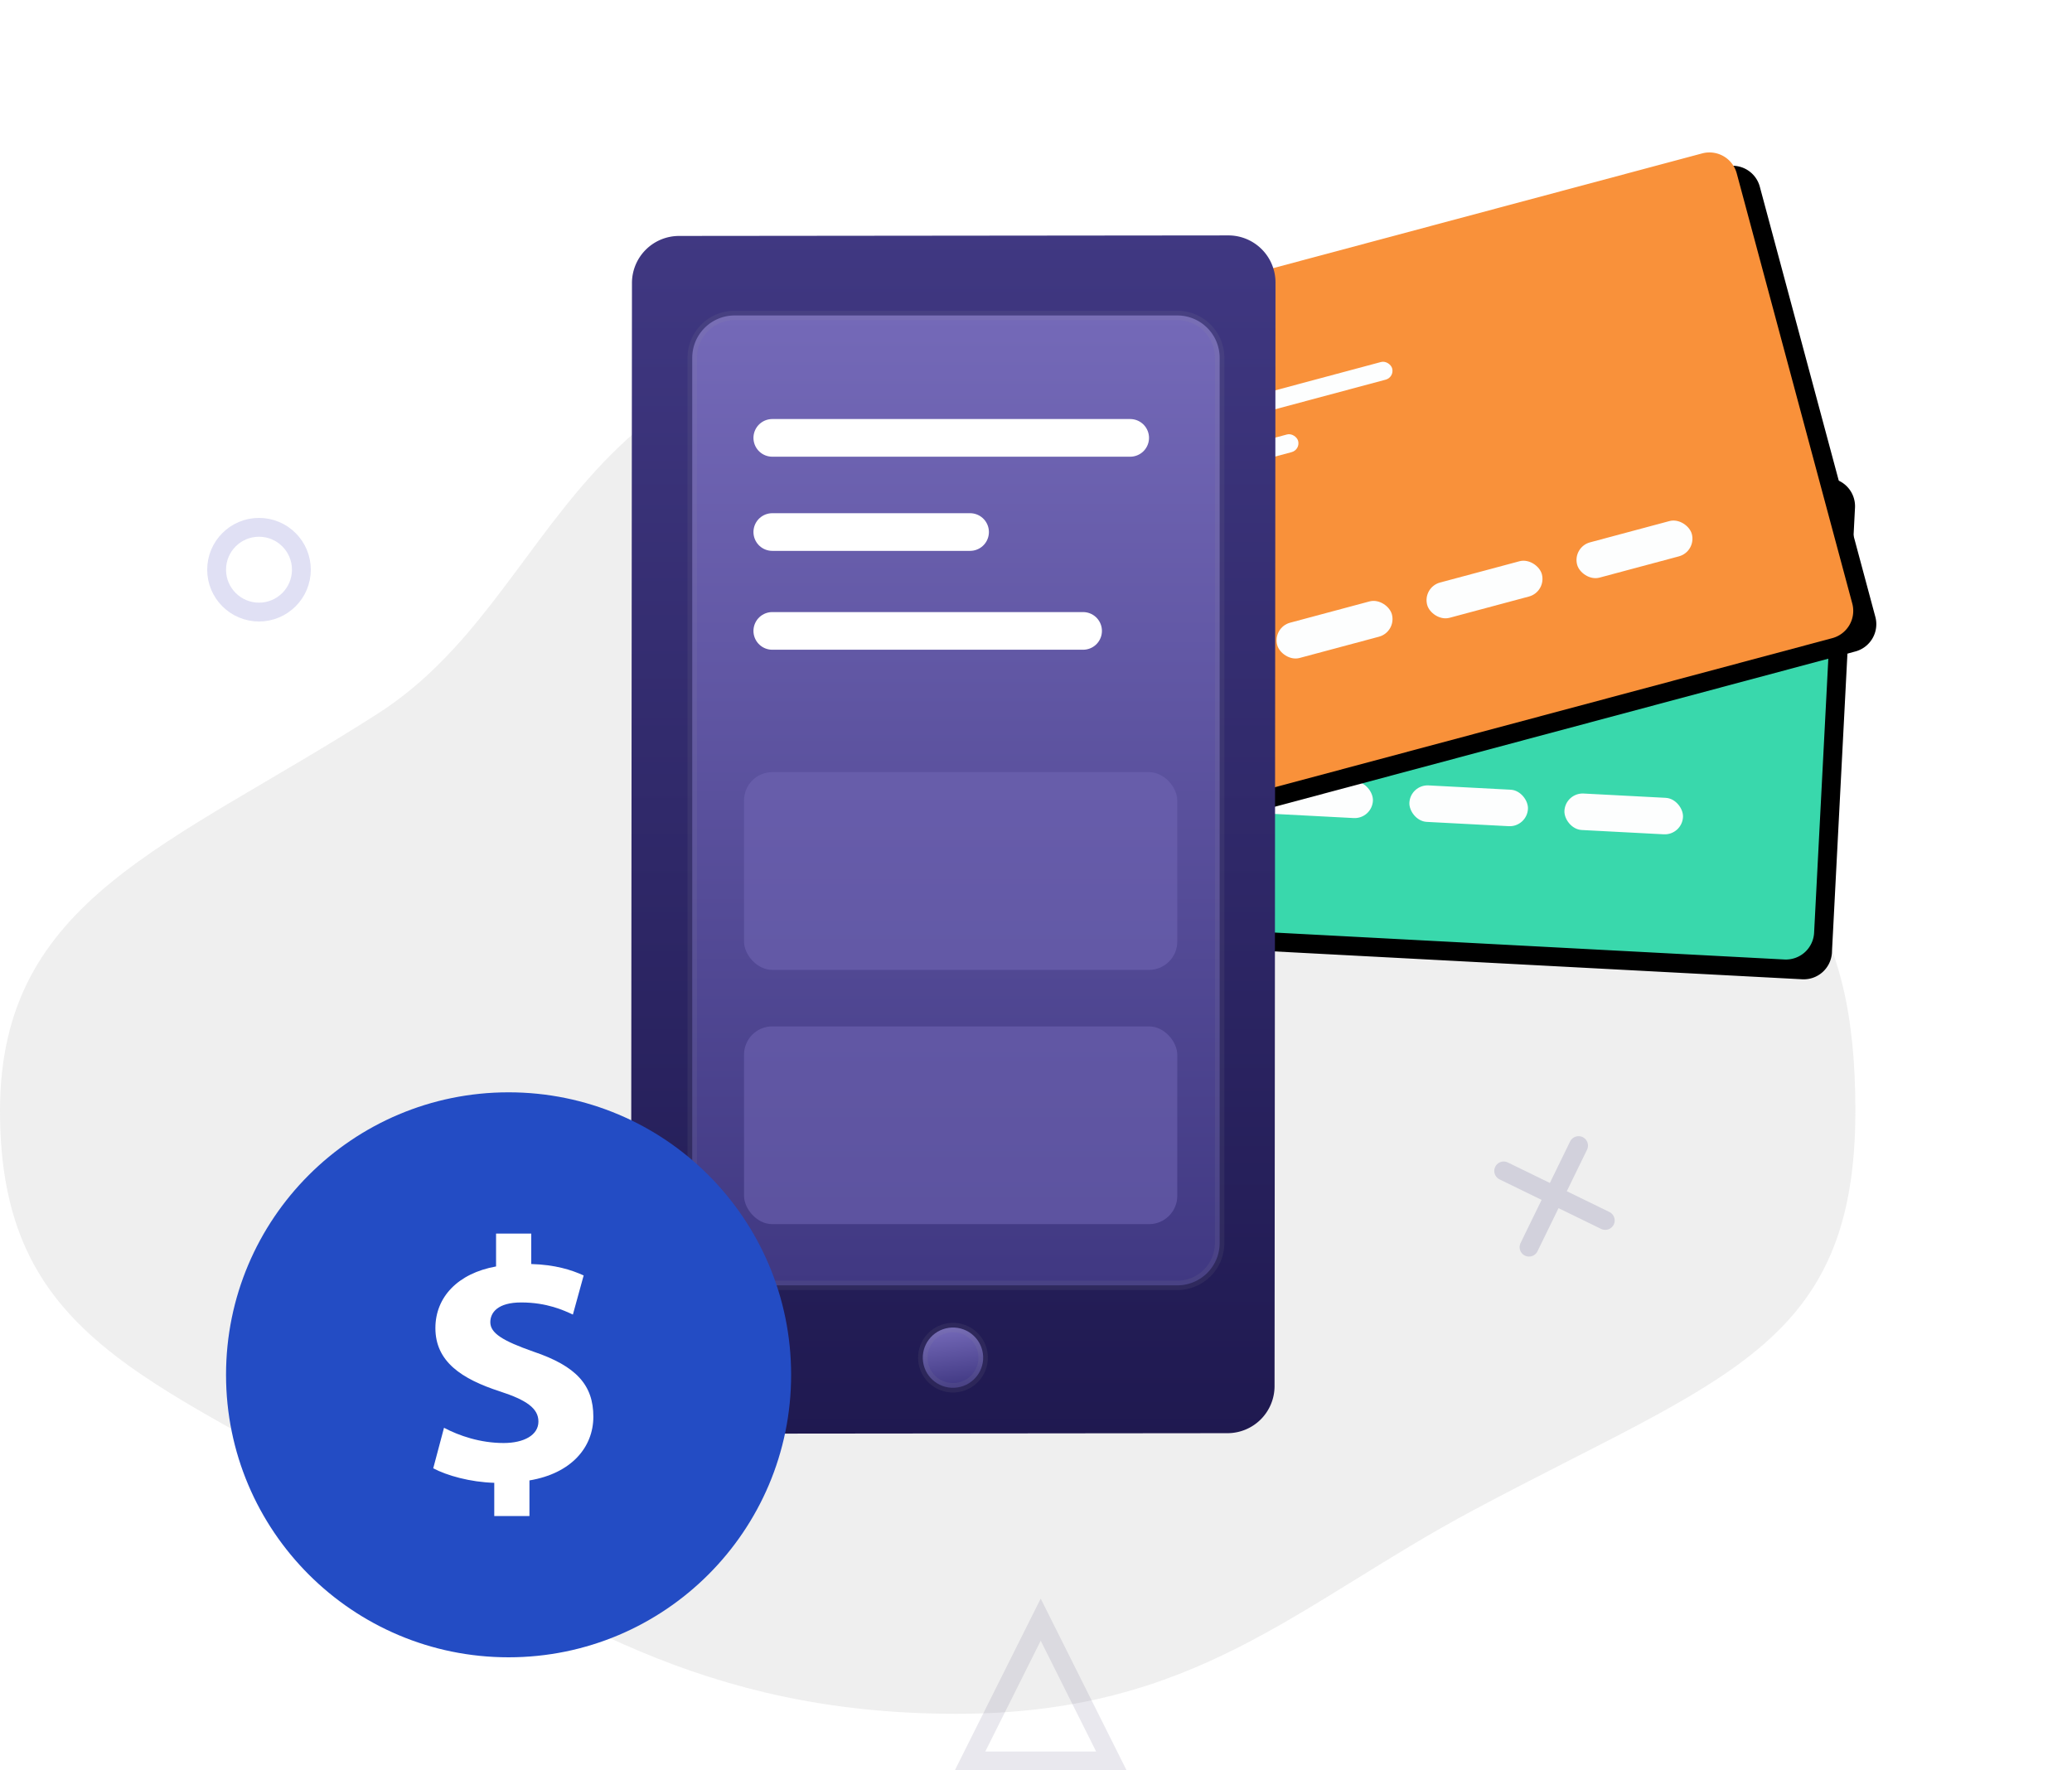 <svg xmlns="http://www.w3.org/2000/svg" xmlns:xlink="http://www.w3.org/1999/xlink" width="220" height="188" viewBox="0 0 220 188">
    <defs>
        <filter id="a" width="240.9%" height="329.6%" x="-68.2%" y="-111.1%" filterUnits="objectBoundingBox">
            <feOffset dx="-2" dy="2" in="SourceAlpha" result="shadowOffsetOuter1"/>
            <feGaussianBlur in="shadowOffsetOuter1" result="shadowBlurOuter1" stdDeviation="10"/>
            <feColorMatrix in="shadowBlurOuter1" result="shadowMatrixOuter1" values="0 0 0 0 0 0 0 0 0 0 0 0 0 0 0 0 0 0 0.117 0"/>
            <feMerge>
                <feMergeNode in="shadowMatrixOuter1"/>
                <feMergeNode in="SourceGraphic"/>
            </feMerge>
        </filter>
        <path id="c" d="M20.002-16.613l47.3-.024a3 3 0 0 1 3.001 3.002L70.27 67.61a3 3 0 0 1-2.998 3l-47.3.026a3 3 0 0 1-3.002-3.002l.034-81.246a3 3 0 0 1 2.999-3z"/>
        <filter id="b" width="210.6%" height="167.6%" x="-59.1%" y="-31.5%" filterUnits="objectBoundingBox">
            <feOffset dx="-2" dy="2" in="SourceAlpha" result="shadowOffsetOuter1"/>
            <feGaussianBlur in="shadowOffsetOuter1" result="shadowBlurOuter1" stdDeviation="9.5"/>
            <feColorMatrix in="shadowBlurOuter1" values="0 0 0 0 0 0 0 0 0 0 0 0 0 0 0 0 0 0 0.06 0"/>
        </filter>
        <path id="e" d="M20.002-16.613l47.3-.024a3 3 0 0 1 3.001 3.002L70.27 67.61a3 3 0 0 1-2.998 3l-47.3.026a3 3 0 0 1-3.002-3.002l.034-81.246a3 3 0 0 1 2.999-3z"/>
        <filter id="d" width="210.6%" height="167.6%" x="-59.1%" y="-31.5%" filterUnits="objectBoundingBox">
            <feOffset dx="-2" dy="2" in="SourceAlpha" result="shadowOffsetOuter1"/>
            <feGaussianBlur in="shadowOffsetOuter1" result="shadowBlurOuter1" stdDeviation="9.5"/>
            <feColorMatrix in="shadowBlurOuter1" values="0 0 0 0 0 0 0 0 0 0 0 0 0 0 0 0 0 0 0.117 0"/>
        </filter>
        <linearGradient id="f" x1="50%" x2="50%" y1="0%" y2="100%">
            <stop offset="0%" stop-color="#403882"/>
            <stop offset="100%" stop-color="#1F1950"/>
        </linearGradient>
        <linearGradient id="g" x1="50%" x2="50%" y1="0%" y2="100%">
            <stop offset="0%" stop-color="#7469B8"/>
            <stop offset="100%" stop-color="#403882"/>
        </linearGradient>
        <linearGradient id="h" x1="50%" x2="50%" y1="0%" y2="100%">
            <stop offset="0%" stop-color="#7469B8"/>
            <stop offset="100%" stop-color="#403882"/>
        </linearGradient>
    </defs>
    <g fill="none" fill-rule="evenodd" transform="translate(0 14)">
        <circle cx="27.5" cy="46.5" r="4.5" stroke="#E0E0F4" stroke-width="2"/>
        <path fill="#D5D3D3" fill-rule="nonzero" d="M101.537 168c25.433 0 36.154-11.605 54.89-21.616C182.943 132.215 197 129.054 197 103.967c0-20.502-6.763-28.34-25.41-42.203C151.298 46.677 142.958 21 101.537 21c-41.586 0-41.586 28.056-61.395 40.764C18.058 75.93 0 81.398 0 103.967c0 24.011 15.55 28.198 40.142 42.417C59.4 157.519 74.561 168 101.537 168z" opacity=".378"/>
        <g filter="url(#a)" transform="rotate(3 -479.503 2118.537)">
            <g fill-rule="nonzero" transform="rotate(-90 43.636 27)">
                <use fill="#000" filter="url(#b)" xlink:href="#c"/>
                <use fill="#39D8AC" xlink:href="#c"/>
            </g>
            <rect width="12.606" height="3.879" x="10.667" y="37.182" fill="#FDFEFE" rx="1.939"/>
            <rect width="12.606" height="3.879" x="27.152" y="37.182" fill="#FDFEFE" rx="1.939"/>
            <rect width="12.606" height="3.879" x="43.636" y="37.182" fill="#FDFEFE" rx="1.939"/>
            <rect width="12.606" height="3.879" x="60.121" y="37.182" fill="#FDFEFE" rx="1.939"/>
            <rect width="35.879" height="1.939" x="10.667" y="12.939" fill="#FDFEFE" rx=".97"/>
            <rect width="24.242" height="1.939" x="10.667" y="17.788" fill="#FDFEFE" rx=".97"/>
        </g>
        <g transform="rotate(-15 139.799 -365.102)">
            <g fill-rule="nonzero" transform="rotate(-90 43.636 27)">
                <use fill="#000" filter="url(#d)" xlink:href="#e"/>
                <use fill="#F9913A" xlink:href="#e"/>
            </g>
            <rect width="12.606" height="3.879" x="10.667" y="37.182" fill="#FDFEFE" rx="1.939"/>
            <rect width="12.606" height="3.879" x="27.152" y="37.182" fill="#FDFEFE" rx="1.939"/>
            <rect width="12.606" height="3.879" x="43.636" y="37.182" fill="#FDFEFE" rx="1.939"/>
            <rect width="12.606" height="3.879" x="60.121" y="37.182" fill="#FDFEFE" rx="1.939"/>
            <rect width="35.879" height="1.939" x="10.667" y="12.939" fill="#FDFEFE" rx=".97"/>
            <rect width="24.242" height="1.939" x="10.667" y="17.788" fill="#FDFEFE" rx=".97"/>
        </g>
        <g fill-rule="nonzero" transform="translate(67 11)">
            <path fill="url(#f)" d="M5.095.056L63.425 0a5 5 0 0 1 5.004 5.004l-.1 117.2a5 5 0 0 1-4.994 4.995l-58.33.056A5 5 0 0 1 0 122.25L.1 5.05A5 5 0 0 1 5.095.057z"/>
            <ellipse cx="34.185" cy="119.18" fill="url(#g)" stroke="#979797" stroke-opacity=".1" rx="3.206" ry="3.2" transform="rotate(-8 34.185 119.18)"/>
            <path fill="url(#h)" stroke="#979797" stroke-opacity=".1" d="M11 8.5A4.5 4.5 0 0 0 6.5 13v94a4.5 4.5 0 0 0 4.5 4.5h47a4.5 4.5 0 0 0 4.5-4.5V13A4.5 4.5 0 0 0 58 8.5H11z"/>
            <path stroke="#FFF" stroke-linecap="round" stroke-width="4" d="M15 21.5h38M15 42h33M15 31.5h21"/>
        </g>
        <rect width="46" height="21" x="79" y="95" fill="#7167B5" fill-rule="nonzero" opacity=".56" rx="3"/>
        <rect width="46" height="21" x="79" y="68" fill="#7167B5" fill-rule="nonzero" opacity=".56" rx="3"/>
        <circle cx="54" cy="132" r="30" fill="#234CC4" fill-rule="nonzero"/>
        <path stroke="#201A52" stroke-width="2" d="M110.5 158l7.5 15h-15z" opacity=".1"/>
        <path stroke="#D2D1DC" stroke-linecap="round" stroke-width="2" d="M167.609 107.658l-5.26 10.785M159.658 110.348l10.785 5.26"/>
        <path fill="#FFF" d="M52.48 147v-3.53c-2.554-.073-5.031-.771-6.48-1.543l1.144-4.302c1.6.846 3.849 1.618 6.327 1.618 2.173 0 3.697-.845 3.697-2.28 0-1.397-1.257-2.28-4.078-3.198-4.079-1.324-6.861-3.162-6.861-6.729 0-3.271 2.363-5.809 6.442-6.544V117h3.735v3.235c2.555.074 4.27.625 5.566 1.213l-1.144 4.155c-.953-.441-2.745-1.287-5.489-1.287-2.477 0-3.278 1.066-3.278 2.096 0 1.176 1.334 1.985 4.574 3.125C61.21 131.081 63 133.103 63 136.45c0 3.271-2.364 6.03-6.785 6.765V147H52.48z"/>
    </g>
</svg>
